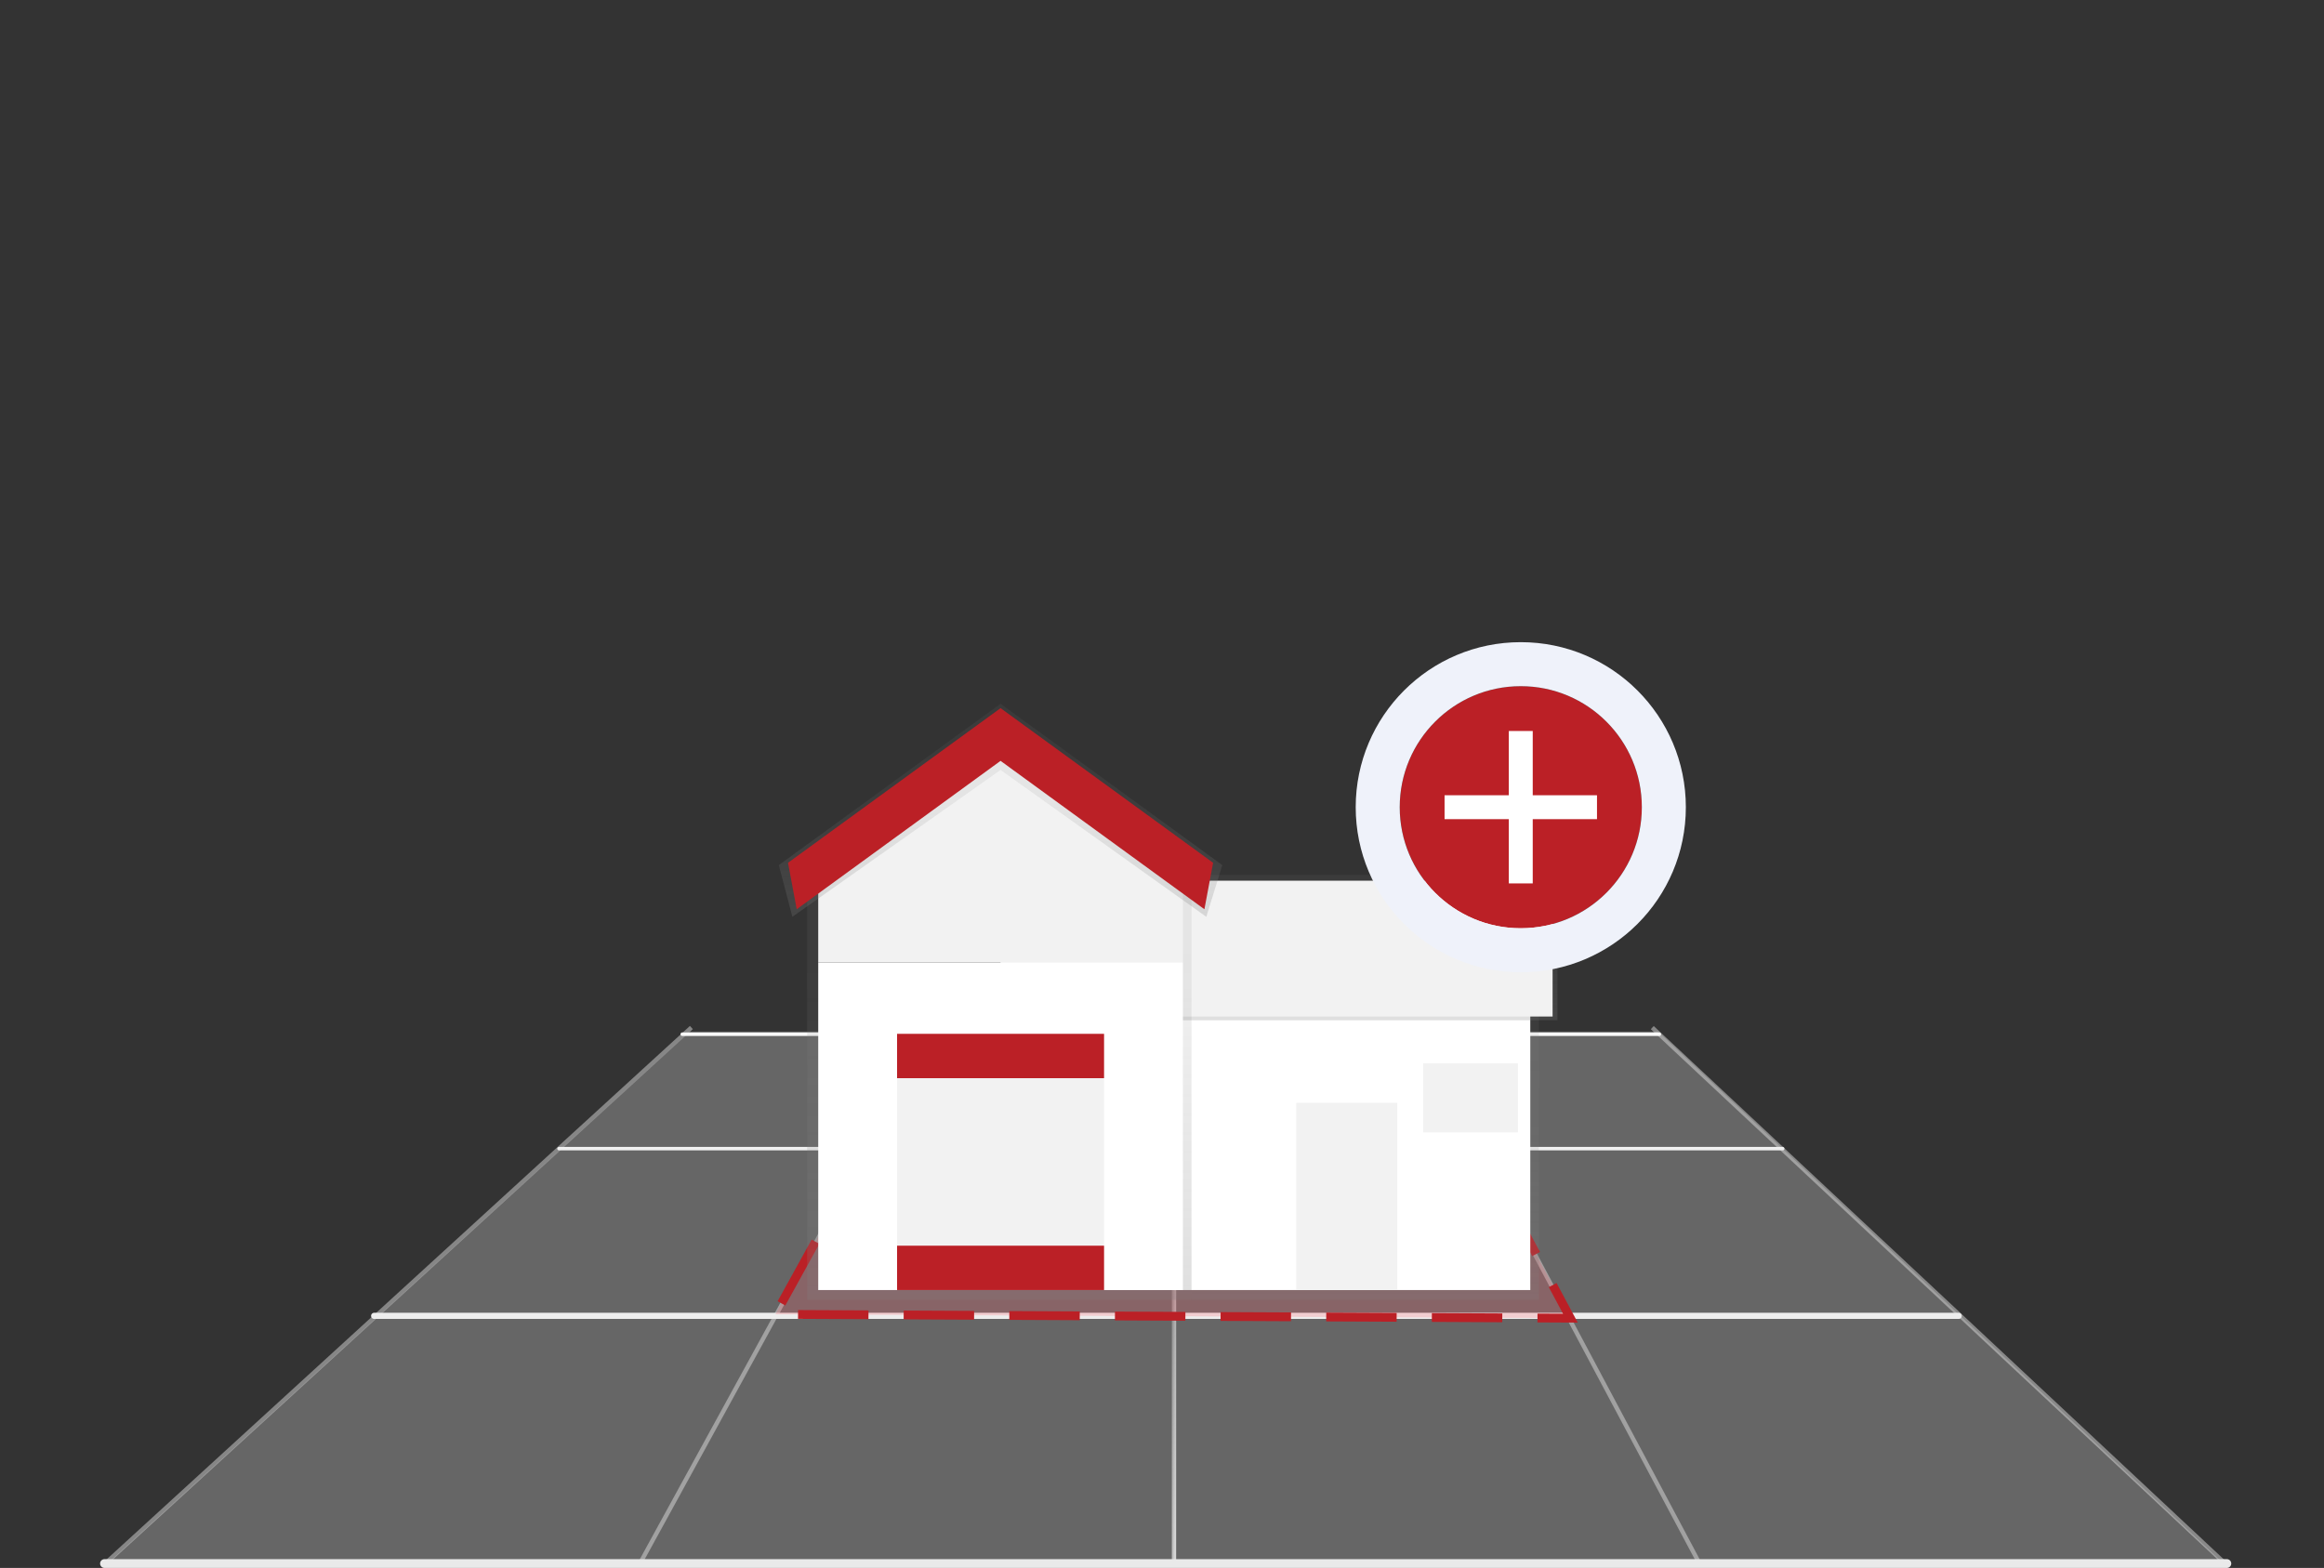 <svg xmlns="http://www.w3.org/2000/svg" xmlns:xlink="http://www.w3.org/1999/xlink" width="264" height="178.141" viewBox="0 0 264 178.141">
  <rect x="0" y="0" width="264" height="178.141" fill="#333333" stroke="none"/>
  <defs>
    <clipPath id="clip-path">
      <rect id="Rectangle_286" data-name="Rectangle 286" width="264" height="178" rx="5" transform="translate(1243.76 312)" fill="#fff"/>
    </clipPath>
    <linearGradient id="linear-gradient" x1="0.235" y1="-0.004" x2="0.757" y2="0.989" gradientUnits="objectBoundingBox">
      <stop offset="0" stop-color="#d9d9d9" stop-opacity="0"/>
      <stop offset="1" stop-color="#d9d9d9"/>
    </linearGradient>
    <linearGradient id="linear-gradient-2" x1="-33.881" y1="0.046" x2="33.39" y2="0.934" xlink:href="#linear-gradient"/>
    <linearGradient id="linear-gradient-3" x1="-67.092" y1="0.149" x2="65.365" y2="0.836" xlink:href="#linear-gradient"/>
    <linearGradient id="linear-gradient-4" x1="0.739" y1="-61.926" x2="0.274" y2="59.647" xlink:href="#linear-gradient"/>
    <linearGradient id="linear-gradient-5" x1="0.872" y1="-61.746" x2="0.133" y2="61.967" xlink:href="#linear-gradient"/>
    <linearGradient id="linear-gradient-6" x1="0.5" y1="1" x2="0.5" gradientUnits="objectBoundingBox">
      <stop offset="0" stop-color="gray" stop-opacity="0.251"/>
      <stop offset="0.54" stop-color="gray" stop-opacity="0.122"/>
      <stop offset="1" stop-color="gray" stop-opacity="0.102"/>
    </linearGradient>
  </defs>
  <g id="Group_226" data-name="Group 226" transform="translate(12269.004 15932)">
    <path id="Path_485" data-name="Path 485" d="M-812.751,292.6l66.121-60.4h109.963l64.224,60.4Z" transform="translate(-11444 -16047)" fill="#fff" opacity="0.25"/>
    <g id="Mask_Group_1" data-name="Mask Group 1" transform="translate(-13512.764 -16244)" clip-path="url(#clip-path)">
      <g id="Group_133" data-name="Group 133" transform="translate(1194.813 428.536)">
        <rect id="Rectangle_279" data-name="Rectangle 279" width="0.492" height="60.972" transform="translate(182.059 0.215)" fill="url(#linear-gradient)"/>
        <rect id="Rectangle_280" data-name="Rectangle 280" width="0.492" height="69.071" transform="translate(209.377 0.331) rotate(-28.025)" fill="url(#linear-gradient-2)"/>
        <rect id="Rectangle_281" data-name="Rectangle 281" width="0.492" height="89.232" transform="translate(236.471 0.395) rotate(-46.905)" fill="url(#linear-gradient-3)"/>
        <rect id="Rectangle_283" data-name="Rectangle 283" width="69.539" height="0.492" transform="translate(121.374 61.076) rotate(-61.282)" fill="url(#linear-gradient-4)"/>
        <rect id="Rectangle_284" data-name="Rectangle 284" width="90.315" height="0.492" transform="matrix(0.738, -0.675, 0.675, 0.738, 60.667, 60.986)" fill="url(#linear-gradient-5)"/>
      </g>
    </g>
    <line id="Line_43" data-name="Line 43" x2="180" transform="translate(-12226.5 -15782.5)" fill="none" stroke="#ededed" stroke-linecap="round" stroke-width="0.7"/>
    <line id="Line_44" data-name="Line 44" x2="139" transform="translate(-12205.5 -15801.5)" fill="none" stroke="#f0f0f0" stroke-linecap="round" stroke-width="0.4"/>
    <line id="Line_49" data-name="Line 49" x2="111" transform="translate(-12191.5 -15814.5)" fill="none" stroke="#f9f9f9" stroke-linecap="round" stroke-width="0.4"/>
    <line id="Line_42" data-name="Line 42" x2="241.096" transform="translate(-12257.135 -15754.359)" fill="none" stroke="#e9e9e9" stroke-linecap="round" stroke-width="1"/>
    <path id="Path_484" data-name="Path 484" d="M-1418.48,245.423h34.636v-13.01h27.932l17.3,32.35-90.31-.435Z" transform="translate(-10752 -16047)" fill="rgba(255,94,105,0.22)" stroke="#bb2026" stroke-width="1" stroke-dasharray="8 4"/>
    <g id="Group_143" data-name="Group 143" transform="translate(-12255.015 -16016.041)">
      <g id="undraw_house_searching_n8mp_2_" data-name="undraw_house_searching_n8mp (2)" transform="translate(69.283 164)">
        <rect id="Rectangle_178" data-name="Rectangle 178" width="39.464" height="35.126" transform="translate(52.08 32.601)" fill="url(#linear-gradient-6)"/>
        <rect id="Rectangle_179" data-name="Rectangle 179" width="64.374" height="34.007" transform="translate(26.191 32.601)" fill="#fff"/>
        <path id="Path_381" data-name="Path 381" d="M459.825,407.3H396.57V390.79h60.946a2.309,2.309,0,0,1,2.309,2.309Z" transform="translate(-366.18 -371.343)" fill="url(#linear-gradient-6)"/>
        <path id="Path_382" data-name="Path 382" d="M250.26,146h60.4a2.309,2.309,0,0,1,2.309,2.309v13.125H250.26Z" transform="translate(-219.871 -125.9)" fill="#f2f2f2"/>
        <path id="Path_384" data-name="Path 384" d="M115.091,13.32,93.26,28.694v50.82h43.663V28.694Z" transform="translate(-84.842 -11.788)" fill="url(#linear-gradient-6)"/>
        <path id="Path_385" data-name="Path 385" d="M143.684,28.435,122.972,13.32,102.26,28.435V41.169h41.424Z" transform="translate(-92.583 -11.788)" fill="#f2f2f2"/>
        <rect id="Rectangle_180" data-name="Rectangle 180" width="41.424" height="37.225" transform="translate(9.677 29.383)" fill="#fff"/>
        <path id="Path_387" data-name="Path 387" d="M118.821,26.573,95.45,9.885,71.8,26.573,70.26,20.7,95.45,2.37,120.64,20.7Z" transform="translate(-65.061 -2.37)" fill="url(#linear-gradient-6)"/>
        <path id="Path_388" data-name="Path 388" d="M125.031,28.759,101.875,11.9,78.719,28.759l-.989-5.277L101.875,5.91l24.146,17.571Z" transform="translate(-71.486 -5.415)" fill="#bb2026"/>
        <rect id="Rectangle_181" data-name="Rectangle 181" width="23.511" height="29.108" transform="translate(18.634 37.5)" fill="#f2f2f2"/>
        <path id="Rectangle_182" data-name="Rectangle 182" d="M0,0H23.511V5.038H0Z" transform="translate(18.634 37.5)" fill="#bb2026"/>
        <rect id="Rectangle_183" data-name="Rectangle 183" width="23.511" height="5.038" transform="translate(18.634 61.57)" fill="#bb2026"/>
        <path id="Path_390" data-name="Path 390" d="M676.61,650.42a.21.21,0,1,0-.21-.21A.21.21,0,0,0,676.61,650.42Z" transform="translate(-606.849 -594.278)" fill="lime"/>
        <rect id="Rectangle_184" data-name="Rectangle 184" width="11.475" height="21.272" transform="translate(63.976 45.336)" fill="#f2f2f2"/>
        <rect id="Rectangle_185" data-name="Rectangle 185" width="10.776" height="7.837" transform="translate(78.39 40.858)" fill="#f2f2f2"/>
        <line id="_Path_" data-name="&lt;Path&gt;" y1="2.501" x2="3.564" transform="translate(10.297 54.805)" fill="#795548"/>
        <line id="_Path_2" data-name="&lt;Path&gt;" y2="19.258" transform="translate(3.381 48.524)" fill="#795548"/>
        <line id="_Path_3" data-name="&lt;Path&gt;" x1="3.44" y1="3.508" transform="translate(0 50.783)" fill="#795548"/>
      </g>
    </g>
    <g id="Group_142" data-name="Group 142" transform="translate(-12533.974 -16024.542)">
      <g id="Ellipse_17" data-name="Ellipse 17" transform="translate(423.974 170.501)" fill="#bb2026" stroke="#eff2fa" stroke-width="5">
        <circle cx="13.752" cy="13.752" r="13.752" stroke="none"/>
        <circle cx="13.752" cy="13.752" r="16.252" fill="none"/>
      </g>
      <path id="Path_312" data-name="Path 312" d="M290.278,264.162h-7.3v-7.3h-2.716v7.3h-7.3v2.716h7.3v7.3h2.716v-7.3h7.3Z" transform="translate(156.106 -81.268)" fill="#fff"/>
    </g>
  </g>
</svg>
